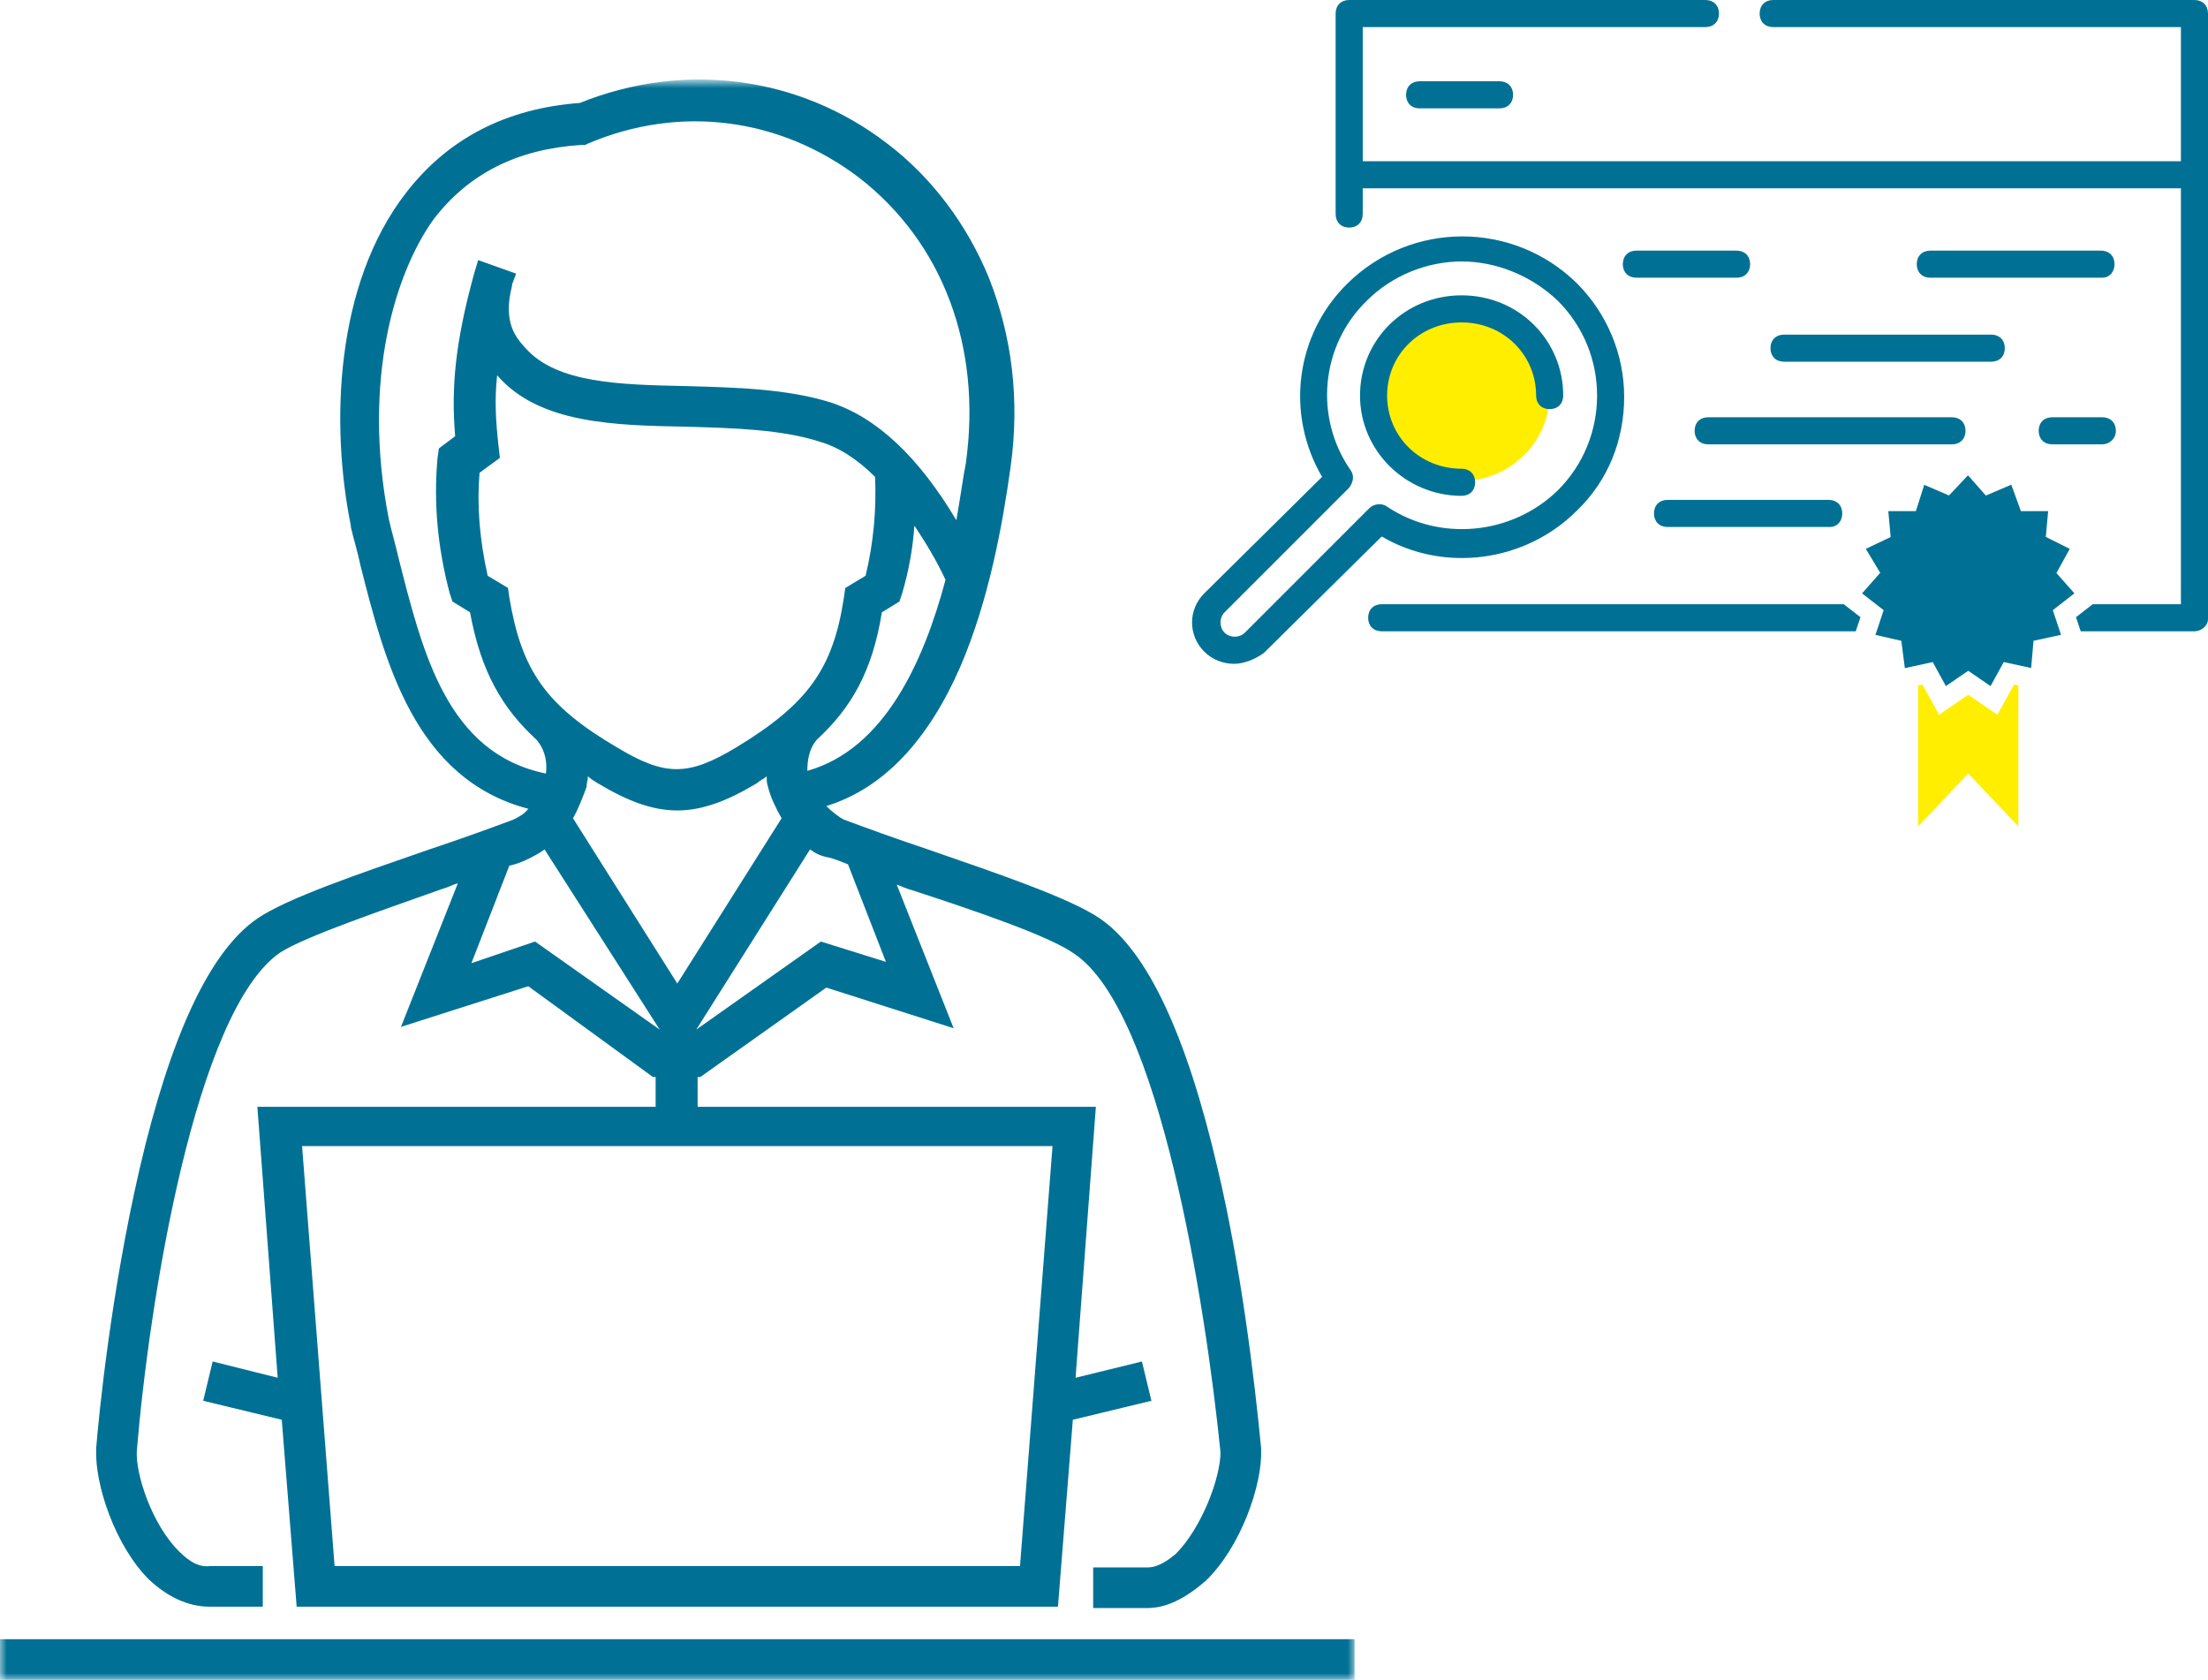 <?xml version="1.0" encoding="utf-8"?>
<!-- Generator: Adobe Illustrator 28.0.0, SVG Export Plug-In . SVG Version: 6.00 Build 0)  -->
<svg version="1.1" id="Ebene_1" xmlns="http://www.w3.org/2000/svg" xmlns:xlink="http://www.w3.org/1999/xlink" x="0px" y="0px"
	 viewBox="0 0 163 124" style="enable-background:new 0 0 163 124;" xml:space="preserve">
<style type="text/css">
	.st0{fill:#FFEE00;}
	.st1{fill:#007194;}
	.st2{fill:none;stroke:#FFFFFF;stroke-width:1.461;}
	.st3{filter:url(#Adobe_OpacityMaskFilter);}
	.st4{fill-rule:evenodd;clip-rule:evenodd;fill:#FFFFFF;}
	.st5{mask:url(#mask-2_00000062175727231091284840000011023547832753165243_);fill-rule:evenodd;clip-rule:evenodd;fill:#007194;}
</style>
<g id="Desktop">
	<g id="Desktop-Bauherren-" transform="translate(-1073, -2008)">
		<g id="icon-zertifizierungsstelle" transform="translate(1073, 2009)">
			<g id="Group-14" transform="translate(89, 0)">
				<path id="Path" class="st0" d="M18.9,21.7c-3.6,0-6.5,2.9-6.5,6.4s2.9,6.4,6.5,6.4s6.5-2.9,6.5-6.4S22.4,21.7,18.9,21.7"/>
				<path class="st1" d="M2.1,48c-0.8,0-1.6-0.3-2.2-0.9c-1.2-1.2-1.2-3.1,0-4.3l8.7-8.6c-2.7-4.6-2-10.5,1.9-14.3
					c4.7-4.6,12.2-4.6,16.9,0c2.2,2.2,3.5,5.2,3.5,8.4c0,3.2-1.2,6.2-3.5,8.4c-3.8,3.8-9.8,4.6-14.4,1.9l-8.7,8.6
					C3.6,47.7,2.8,48,2.1,48z M18.9,18.3c-2.5,0-5.1,1-7,2.9c-3.4,3.3-3.9,8.6-1.2,12.5c0.3,0.4,0.2,0.9-0.1,1.3l-9.2,9.2
					c-0.4,0.4-0.4,1.1,0,1.5c0.4,0.4,1.1,0.4,1.5,0l9.2-9.2c0.3-0.3,0.9-0.4,1.3-0.1c3.9,2.6,9.2,2.1,12.6-1.2
					c1.9-1.9,2.9-4.4,2.9-7c0-2.6-1-5.1-2.9-7C24,19.3,21.4,18.3,18.9,18.3z M55.8,45.9c-0.9,0-1.6-0.7-1.6-1.6
					c0-0.9,0.7-1.6,1.6-1.6s1.6,0.7,1.6,1.6C57.4,45.2,56.7,45.9,55.8,45.9z M55.8,43.9c-0.2,0-0.4,0.2-0.4,0.4s0.2,0.4,0.4,0.4
					s0.4-0.2,0.4-0.4C56.1,44.1,56,43.9,55.8,43.9z M73,45.6H62.5c-0.6,0-1-0.4-1-1s0.4-1,1-1H72V12.9H11.6v1.9c0,0.6-0.4,1-1,1
					s-1-0.4-1-1V0c0-0.6,0.4-1,1-1h26.3c0.6,0,1,0.4,1,1s-0.4,1-1,1H11.6v9.9H72V1H41.9c-0.6,0-1-0.4-1-1s0.4-1,1-1H73
					c0.6,0,1,0.4,1,1v11.7c0,0.1,0,0.1,0,0.2s0,0.1,0,0.2v32.6C74,45.2,73.5,45.6,73,45.6z M49.1,45.6H13c-0.6,0-1-0.4-1-1
					s0.4-1,1-1h36c0.6,0,1,0.4,1,1S49.6,45.6,49.1,45.6z M61.1,37.9H50.5c-0.6,0-1-0.4-1-1s0.4-1,1-1h10.6c0.6,0,1,0.4,1,1
					S61.6,37.9,61.1,37.9z M46.1,37.9H34.1c-0.6,0-1-0.4-1-1s0.4-1,1-1h11.9c0.6,0,1,0.4,1,1S46.6,37.9,46.1,37.9z M18.9,35.6
					c-4.1,0-7.5-3.3-7.5-7.4s3.3-7.4,7.5-7.4s7.5,3.3,7.5,7.4c0,0.6-0.4,1-1,1s-1-0.4-1-1c0-3-2.4-5.4-5.5-5.4s-5.5,2.4-5.5,5.4
					s2.4,5.4,5.5,5.4c0.6,0,1,0.4,1,1S19.5,35.6,18.9,35.6z M66.2,31.8h-3.7c-0.6,0-1-0.4-1-1s0.4-1,1-1h3.7c0.6,0,1,0.4,1,1
					S66.7,31.8,66.2,31.8z M55.1,31.8h-18c-0.6,0-1-0.4-1-1s0.4-1,1-1h18c0.6,0,1,0.4,1,1S55.7,31.8,55.1,31.8z M58,25.7H42.7
					c-0.6,0-1-0.4-1-1s0.4-1,1-1H58c0.6,0,1,0.4,1,1S58.6,25.7,58,25.7z M66.2,19.5H53.5c-0.6,0-1-0.4-1-1s0.4-1,1-1h12.6
					c0.6,0,1,0.4,1,1S66.7,19.5,66.2,19.5z M39.2,19.5h-7.4c-0.6,0-1-0.4-1-1s0.4-1,1-1h7.4c0.6,0,1,0.4,1,1S39.8,19.5,39.2,19.5z
					 M21.7,7h-5.9c-0.6,0-1-0.4-1-1s0.4-1,1-1h5.9c0.6,0,1,0.4,1,1S22.3,7,21.7,7z"/>
				<polygon id="Path_00000050634410125766057230000016524005303214135462_" class="st0" points="52.6,44.9 52.6,60 56.3,56.1 
					60,60 60,44.9 				"/>
				<polygon id="Path_00000176746289650624639640000014009254345142413500_" class="st1" points="56.3,33 54.7,34.7 52.6,33.8 
					51.9,36 49.6,36 49.8,38.2 47.7,39.2 48.9,41.2 47.4,42.9 49.2,44.3 48.5,46.4 50.7,46.9 51,49.2 53.3,48.7 54.4,50.7 
					56.3,49.4 58.2,50.7 59.3,48.7 61.6,49.2 61.8,46.9 64.1,46.4 63.4,44.3 65.2,42.9 63.7,41.2 64.8,39.2 62.8,38.2 63,36 
					60.7,36 59.9,33.8 57.8,34.7 				"/>
				<polygon id="Path_00000150824817981733884840000007633770105574886022_" class="st2" points="56.3,33 54.7,34.7 52.6,33.8 
					51.9,36 49.6,36 49.8,38.2 47.7,39.2 48.9,41.2 47.4,42.9 49.2,44.3 48.5,46.4 50.7,46.9 51,49.2 53.3,48.7 54.4,50.7 
					56.3,49.4 58.2,50.7 59.3,48.7 61.6,49.2 61.8,46.9 64.1,46.4 63.4,44.3 65.2,42.9 63.7,41.2 64.8,39.2 62.8,38.2 63,36 
					60.7,36 59.9,33.8 57.8,34.7 				"/>
			</g>
			<g id="Group-7-Copy" transform="translate(0, 5)">
				<g id="Clip-2">
				</g>
				<defs>
					<filter id="Adobe_OpacityMaskFilter" filterUnits="userSpaceOnUse" x="0" y="0" width="100" height="118">
						<feColorMatrix  type="matrix" values="1 0 0 0 0  0 1 0 0 0  0 0 1 0 0  0 0 0 1 0"/>
					</filter>
				</defs>
				
					<mask maskUnits="userSpaceOnUse" x="0" y="0" width="100" height="118" id="mask-2_00000062175727231091284840000011023547832753165243_">
					<g class="st3">
						<polygon id="path-1_00000011016409426756442220000010650048380036198580_" class="st4" points="0,0 100,0 100,118 0,118 
													"/>
					</g>
				</mask>
				<path id="Fill-1" class="st5" d="M36,36.5l1.5,0.9l0.1,0.7c0.9,5.4,2.7,8,8,11.1c3.5,2.1,5.2,2.1,8.7,0c5.3-3.2,7.2-5.8,8-11.1
					l0.1-0.7l1.5-0.9c0.6-2.5,0.8-4.9,0.7-7.3c-1.3-1.3-2.7-2.2-4.1-2.6c-2.8-0.9-6.3-1-9.7-1.1c-5.4-0.1-11-0.2-14.1-3.8l0,0
					c-0.2,1.8-0.1,3.4,0.1,5.2l0.1,0.9l-1.5,1.1C35.2,31.3,35.4,33.8,36,36.5L36,36.5z M60.3,48.6c-0.6,0.7-0.7,1.6-0.7,2.3
					c5.7-1.6,8.6-8.1,10.2-14.1c-0.7-1.5-1.5-2.8-2.3-4c-0.1,1.6-0.4,3.3-0.9,5l-0.2,0.6l-1.3,0.8C64.4,43.6,62.8,46.3,60.3,48.6
					L60.3,48.6z M28.7,32.3c0.2,0.9,0.5,1.9,0.7,2.8c1.8,7.1,3.6,14.5,10.9,16c0.1-0.7,0-1.7-0.7-2.5c-2.5-2.3-4.1-5-4.9-9.4
					l-1.3-0.8l-0.2-0.6c-0.9-3.4-1.2-6.7-0.9-10l0.1-0.7l1.2-0.9c-0.3-3.6,0-6.9,1.4-12h0c0.1-0.3,0.2-0.7,0.3-1l2.8,1
					c-0.1,0.3-0.2,0.5-0.3,0.8l0,0l0,0.1c-0.7,2.7,0.3,3.8,0.9,4.5l0.1,0.1c2.3,2.6,7,2.7,11.9,2.8c3.6,0.1,7.4,0.2,10.6,1.2
					c3.4,1.1,6.5,4,9.3,8.7c0.3-1.7,0.5-3.2,0.7-4.2c1.2-8.6-1.7-16.3-7.9-21.1c-5.8-4.4-13.2-5.4-20-2.5l-0.2,0.1l-0.3,0
					c-4.7,0.3-8.3,2.1-10.9,5.5C29.2,14.1,26.7,22,28.7,32.3L28.7,32.3z M42.3,54.4L50,66.6l7.7-12.2c-0.4-0.7-0.8-1.5-1-2.3
					c-0.1-0.3-0.1-0.5-0.1-0.8c-0.2,0.2-0.5,0.3-0.7,0.5c-4.5,2.7-7.3,2.7-11.8,0c-0.3-0.2-0.5-0.3-0.7-0.5c0,0.3-0.1,0.5-0.1,0.8
					C43,52.9,42.7,53.7,42.3,54.4L42.3,54.4z M39.5,63.5l9.2,6.5l-8.5-13.3c-0.4,0.3-0.8,0.5-1.2,0.7c-0.4,0.2-0.9,0.4-1.4,0.5
					l-2.8,7.2L39.5,63.5z M59.8,56.7L51.4,70l9.2-6.5l4.8,1.5l-2.8-7.2c-0.5-0.2-1-0.4-1.4-0.5C60.6,57.2,60.2,57,59.8,56.7
					L59.8,56.7z M24.7,109.6h50.6l2.4-31H22.3L24.7,109.6z M84.7,112.7c-0.1,0-0.1,0-0.2,0h-3.8v-3l4,0c0.8,0,1.5-0.5,2.1-1
					c1.9-1.9,3.3-5.6,3.3-7.5C89,90.3,85.6,68.6,79.3,64.4c-1.8-1.3-7.4-3.2-12-4.7c-0.4-0.1-0.8-0.3-1.1-0.4l4.2,10.6l-9.4-3
					l-9.3,6.6h-0.2v2.2h29.4l-1.5,20l4.9-1.2l0.7,2.9l-5.8,1.4l-1.1,13.8H21.9l-1.1-13.8l-5.8-1.4l0.7-2.9l4.8,1.2l-1.5-20h29.4
					v-2.2h-0.2L39,66.8l-9.4,3l4.2-10.6c-0.4,0.1-0.7,0.3-1.1,0.4c-4.5,1.6-10.1,3.5-12,4.7c-6.3,4.3-9.7,25.9-10.6,36.8
					c-0.1,1.7,1.1,5.4,3.1,7.4c0.8,0.8,1.5,1.2,2.3,1.1l0,0h3.9v3h-3.9c-1.6,0-3.1-0.7-4.5-2c-2.5-2.5-4-7-3.9-9.6l0-0.1
					c0.2-2.5,1.1-11.5,3.2-20.6c2.3-9.9,5.2-16.1,8.7-18.5c2.2-1.5,7.5-3.3,12.7-5.1c2.4-0.8,4.6-1.6,6.2-2.2
					c0.4-0.2,0.8-0.4,1.1-0.8c-8.4-2.2-10.6-10.9-12.4-18c-0.2-1-0.5-1.9-0.7-2.8l0-0.1c-1.5-7.4-1.2-17.8,4.1-24.6
					c3.1-4,7.4-6.2,12.8-6.6c7.7-3.1,16.2-2,22.7,3c3.3,2.5,5.9,6,7.5,9.9c1.7,4.3,2.3,9,1.6,14c-0.6,4.3-1.6,9.8-3.7,14.7
					c-2.4,5.5-5.7,9-9.9,10.3c0.4,0.4,0.9,0.8,1.3,1c1.6,0.6,3.8,1.4,6.2,2.2c5.2,1.8,10.5,3.6,12.7,5.1c3.5,2.4,6.4,8.6,8.7,18.5
					c1.7,7.2,2.7,15.4,3.2,20.6l0,0.1c0.1,2.6-1.5,7.2-4.1,9.7C87.5,112,86.1,112.7,84.7,112.7L84.7,112.7z M0,118h100v-3H0V118z"/>
			</g>
		</g>
	</g>
</g>
</svg>
